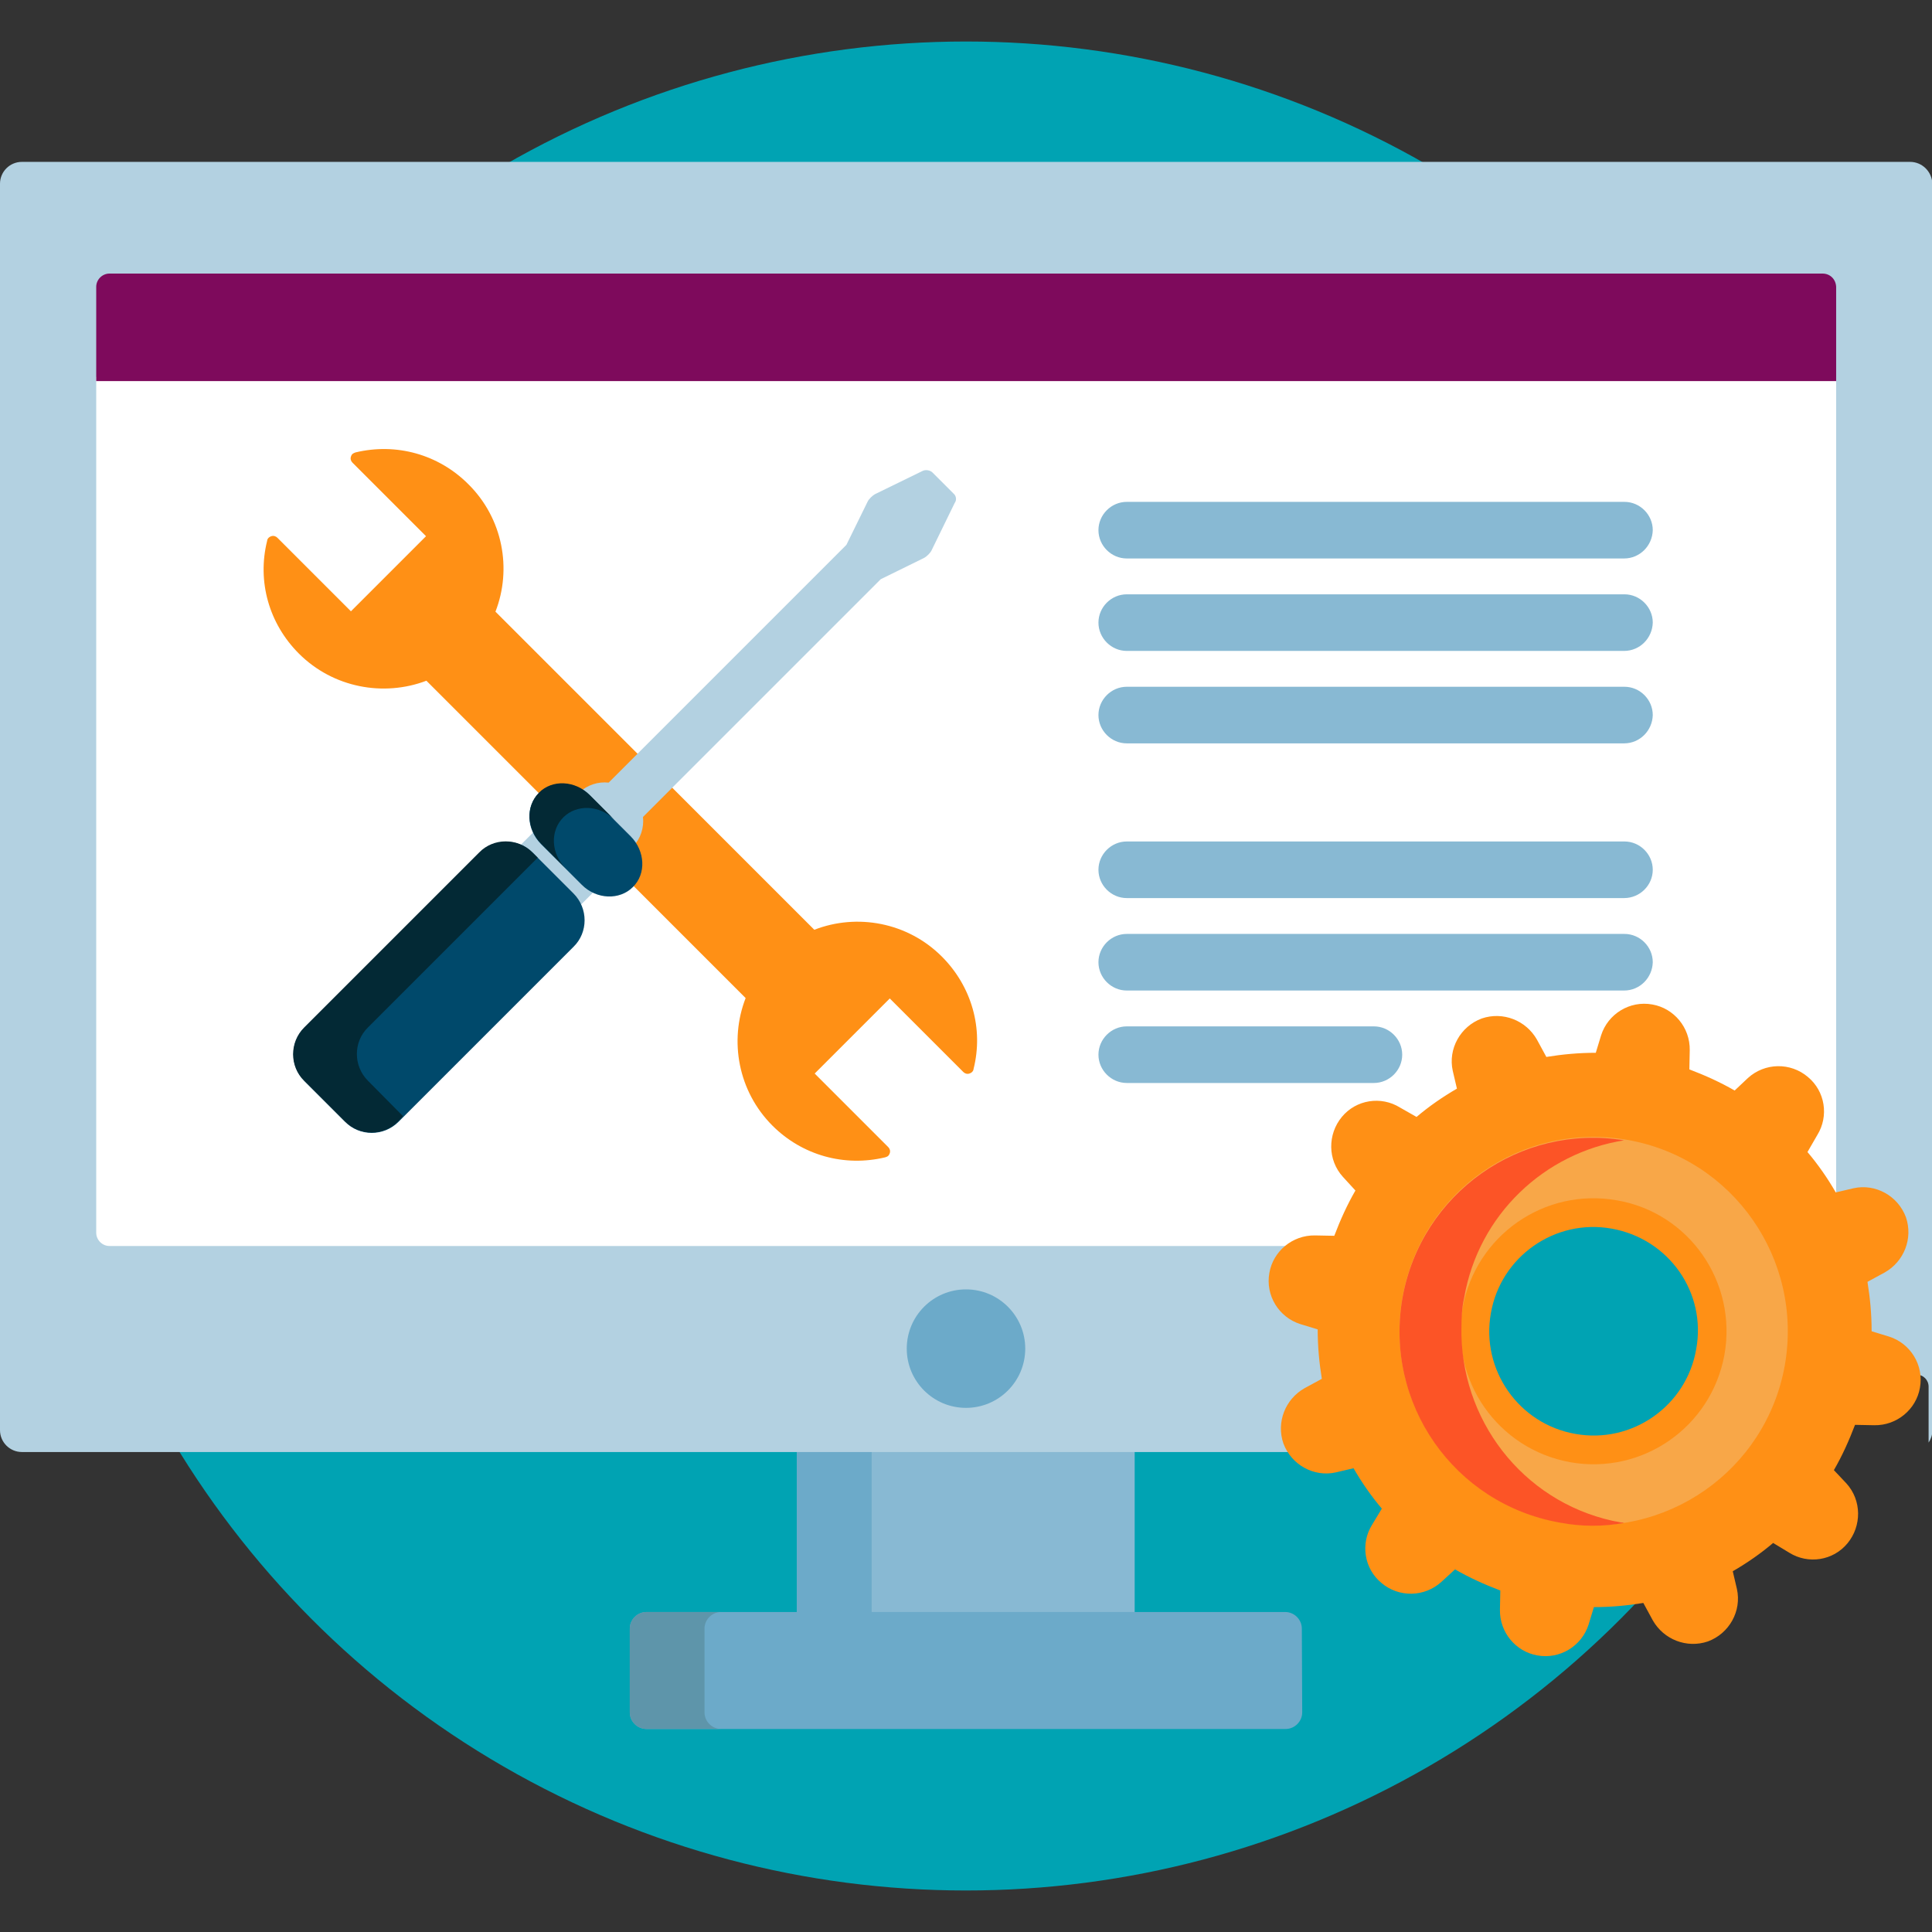 <svg version="1.1" id="Capa_1" xmlns="http://www.w3.org/2000/svg" xmlns:xlink="http://www.w3.org/1999/xlink" x="0px" y="0px" viewBox="0 0 512 512" style="enable-background:new 0 0 512 512;" xml:space="preserve"><rect x="0" y="0" width="512" height="512" fill="#333333" stroke="none"/><style type="text/css">
	.st0{fill:#00A3B3;}
	.st1{fill:#88B9D3;}
	.st2{fill:#6CAAC9;}
	.st3{fill:#5E95AA;}
	.st4{fill:#B3D1E1;}
	.st5{fill:#FFFFFF;}
	.st6{fill:#FF9015;}
	.st7{fill:#7E0A5C;}
	.st8{fill:#00496B;}
	.st9{fill:#032935;}
	.st10{fill:#F8A748;}
	.st11{fill:#FC5426;}
</style><circle class="st0" cx="256" cy="256" r="245"></circle><rect x="211.2" y="383.7" class="st1" width="89.5" height="44.4"></rect><rect x="211.2" y="383.7" class="st2" width="19.8" height="44.4"></rect><path class="st2" d="M345.1,453.8c0,2.4-2,4.4-4.4,4.4H171.3c-2.4,0-4.4-2-4.4-4.4v-22.2c0-2.4,2-4.4,4.4-4.4h169.3
	c2.4,0,4.4,2,4.4,4.4L345.1,453.8L345.1,453.8z"></path><path class="st3" d="M186.7,453.8v-22.2c0-2.4,2-4.4,4.4-4.4h-19.8c-2.4,0-4.4,2-4.4,4.4v22.2c0,2.4,2,4.4,4.4,4.4h19.8
	C188.7,458.2,186.7,456.2,186.7,453.8z"></path><path class="st4" d="M506.2,42.9H5.8c-3.2,0-5.8,2.6-5.8,5.8v330.3c0,3.2,2.6,5.8,5.8,5.8h344.5v-17.3c0-1.8,1.4-3.2,3.2-3.2H367
	c2.8,0,5.6-2,6.5-4.6l2.5-6.1c1.2-2.4,0.6-5.9-1.3-7.8l-9.5-9.4c-0.6-0.6-0.9-1.4-0.9-2.3s0.3-1.7,0.9-2.3l17.3-17.1
	c0.6-0.6,1.4-0.9,2.3-0.9c0.9,0,1.7,0.3,2.3,0.9l9.5,9.4c1.2,1.2,3.1,1.9,5,1.9c1,0,2-0.2,2.9-0.6l6.2-2.5c2.6-0.9,4.6-3.7,4.6-6.5
	v-13.3c0-1.8,1.4-3.2,3.2-3.2h24.4c1.8,0,3.2,1.4,3.2,3.2v13.3c0,2.8,2,5.6,4.7,6.5l6.2,2.5c0.8,0.4,1.8,0.6,2.8,0.6
	c1.9,0,3.8-0.7,5-1.9l9.5-9.4c0.6-0.6,1.4-0.9,2.3-0.9s1.7,0.3,2.3,0.9l17.3,17.1c0.6,0.6,0.9,1.4,0.9,2.3c0,0.9-0.3,1.7-0.9,2.2
	l-9.5,9.4c-2,1.9-2.5,5.4-1.3,7.9l2.5,6.1c0.9,2.5,3.7,4.6,6.5,4.6h13.5c1.8,0,3.2,1.4,3.2,3.2v14.8c0.6-0.9,1-2,1-3.2V48.7
	C512,45.5,509.4,42.9,506.2,42.9z"></path><path class="st5" d="M25.5,326.7c0,1.9,1.6,3.5,3.5,3.5h337.7l15.8-15.7c0.6-0.6,1.4-0.9,2.3-0.9c0.9,0,1.7,0.3,2.3,0.9l9.5,9.4
	c1.2,1.2,3.1,1.9,5,1.9c1,0,2-0.2,2.9-0.6l6.2-2.5c2.6-0.9,4.6-3.7,4.6-6.5v-13.3c0-1.8,1.4-3.2,3.2-3.2h24.4c1.8,0,3.2,1.4,3.2,3.2
	v13.3c0,2.8,2,5.6,4.7,6.5l6.2,2.5c0.8,0.4,1.8,0.6,2.8,0.6c1.9,0,3.8-0.7,5-1.9l9.5-9.4c0.6-0.6,1.4-0.9,2.3-0.9s1.7,0.3,2.3,0.9
	l7.7,7.6V99.9H25.5V326.7z"></path><g><path class="st6" d="M249.6,253.5c-9.1-9.1-22.5-11.5-33.8-7.1l-38.3-38.3l-7.7,7.7c-0.2,0.2-0.3,0.5-0.3,0.8
		c0.2,2.3-0.4,4.5-1.7,6.3c-0.3,0.3-0.3,0.8-0.1,1.1c2.1,3.4,1.9,7.5-0.5,10.1l30.4,30.4c-4.4,11.3-2,24.7,7.1,33.8
		c7.9,7.9,19.1,11,29.9,8.4c0.3-0.1,0.6-0.2,0.8-0.4c0.2-0.2,0.3-0.4,0.4-0.7c0.2-0.6,0-1.2-0.4-1.6l-19.5-19.5l19.9-19.9l19.5,19.5
		c0.4,0.4,1,0.6,1.6,0.4c0.3-0.1,0.5-0.2,0.7-0.4c0.2-0.2,0.4-0.5,0.4-0.8C260.7,272.6,257.5,261.4,249.6,253.5z"></path><path class="st6" d="M148.9,208.7c1.7,0,3.4,0.5,4.9,1.5c0.2,0.1,0.3,0.2,0.5,0.2c0.2,0,0.4-0.1,0.6-0.2c1.5-1.2,3.4-1.8,5.3-1.8
		c0.3,0,0.6,0,0.9,0c0,0,0.1,0,0.1,0c0.3,0,0.5-0.1,0.7-0.3l7.7-7.7l-38.3-38.3c4.4-11.3,2-24.7-7.2-33.8c-7.9-7.9-19.1-11-29.9-8.4
		c-0.3,0.1-0.5,0.2-0.8,0.4c-0.2,0.2-0.3,0.4-0.4,0.7c-0.2,0.6,0,1.2,0.4,1.6l19.5,19.5l-19.9,19.9l-19.5-19.5
		c-0.4-0.4-1-0.6-1.6-0.4c-0.3,0.1-0.5,0.2-0.7,0.4c-0.2,0.2-0.4,0.5-0.4,0.8c-2.7,10.8,0.5,22,8.4,29.9c9.1,9.1,22.5,11.5,33.8,7.2
		l30.4,30.4C145.1,209.4,146.9,208.7,148.9,208.7z"></path></g><circle class="st2" cx="256" cy="357.4" r="15.7"></circle><path class="st7" d="M483,72.5H29c-1.9,0-3.5,1.6-3.5,3.5v25h461.1v-25C486.5,74,485,72.5,483,72.5z"></path><g><path class="st4" d="M140.4,226.6l10.8,10.8c0.9,0.9,1.6,1.9,2,3.1l4.7-4.7c-1.1-0.5-2.1-1.2-3-2.1l-10.8-10.8
		c-0.9-0.9-1.6-1.9-2.1-3l-4.7,4.7C138.5,225.1,139.6,225.7,140.4,226.6z"></path><path class="st4" d="M252.7,130.8l-5.6-5.6c-0.6-0.6-1.8-0.8-2.6-0.4l-12.5,6.1c-0.8,0.4-1.8,1.4-2.1,2.1l-5.6,11.4l-63,63
		c-2.8-0.3-5.6,0.6-7.8,2.6c0.7,0.4,1.4,0.9,2,1.5l10.8,10.8c0.6,0.6,1.1,1.3,1.5,2c2-2.1,2.9-5,2.6-7.8l63-63l11.4-5.6
		c0.8-0.4,1.8-1.4,2.1-2.1l6.1-12.5C253.6,132.5,253.4,131.4,252.7,130.8z"></path></g><path class="st8" d="M167.7,235.1c-3.5,3.5-9.6,3.3-13.5-0.6l-10.8-10.8c-3.9-3.9-4.2-10-0.6-13.5s9.6-3.3,13.5,0.6l10.8,10.8
	C171,225.5,171.3,231.6,167.7,235.1z"></path><g><path class="st1" d="M430.4,148H298.6c-4.1,0-7.5-3.4-7.5-7.5s3.4-7.5,7.5-7.5h131.9c4.1,0,7.5,3.4,7.5,7.5
		C437.9,144.6,434.6,148,430.4,148z"></path><path class="st1" d="M430.4,172.5H298.6c-4.1,0-7.5-3.4-7.5-7.5s3.4-7.5,7.5-7.5h131.9c4.1,0,7.5,3.4,7.5,7.5
		C437.9,169.1,434.6,172.5,430.4,172.5z"></path><path class="st1" d="M430.4,197H298.6c-4.1,0-7.5-3.4-7.5-7.5s3.4-7.5,7.5-7.5h131.9c4.1,0,7.5,3.4,7.5,7.5
		C437.9,193.6,434.6,197,430.4,197z"></path></g><g><path class="st1" d="M430.4,238H298.6c-4.1,0-7.5-3.4-7.5-7.5s3.4-7.5,7.5-7.5h131.9c4.1,0,7.5,3.4,7.5,7.5S434.6,238,430.4,238z"></path><path class="st1" d="M430.4,262.5H298.6c-4.1,0-7.5-3.4-7.5-7.5s3.4-7.5,7.5-7.5h131.9c4.1,0,7.5,3.4,7.5,7.5
		C437.9,259.1,434.6,262.5,430.4,262.5z"></path><path class="st1" d="M364.1,287h-65.5c-4.1,0-7.5-3.4-7.5-7.5s3.4-7.5,7.5-7.5h65.5c4.1,0,7.5,3.4,7.5,7.5S368.2,287,364.1,287z"></path></g><path class="st8" d="M105.6,297.3c-3.9,3.9-10.3,3.9-14.1,0l-10.8-10.8c-3.9-3.9-3.9-10.3,0-14.1l46.4-46.4c3.9-3.9,10.3-3.9,14.1,0
	l10.8,10.8c3.9,3.9,3.9,10.3,0,14.1L105.6,297.3z"></path><g><path class="st9" d="M97.5,286.4c-3.9-3.9-3.9-10.3,0-14.1l45-45l-1.4-1.4c-3.9-3.9-10.3-3.9-14.1,0l-46.4,46.4
		c-3.9,3.9-3.9,10.3,0,14.1l10.8,10.8c3.9,3.9,10.3,3.9,14.1,0l1.3-1.4L97.5,286.4z"></path><path class="st9" d="M149.3,216.6c3.5-3.5,9.6-3.3,13.5,0.6l-6.5-6.5c-3.9-3.9-10-4.2-13.5-0.6s-3.2,9.6,0.6,13.5l6.5,6.5
		C146,226.2,145.7,220.2,149.3,216.6z"></path></g><g><path class="st6" d="M496,352.8c0-4.5-0.4-8.8-1.1-13.1l4.6-2.5c5.1-2.9,7.5-9,5.6-14.6c-2.1-5.7-8.1-9-13.9-7.7l-4.7,1.1
		c-2.2-3.8-4.7-7.4-7.5-10.7l2.6-4.5c3.1-5,2.1-11.6-2.5-15.4c-4.6-3.9-11.4-3.8-15.9,0.3l-3.5,3.3c-3.8-2.2-7.8-4-12-5.6l0.1-5.1
		c0.1-6-4.2-11.1-9.9-12.1c-6-1.1-11.8,2.5-13.6,8.2l-1.4,4.6c-4.5,0-8.8,0.4-13.1,1.1l-2.5-4.6c-2.9-5.1-9-7.5-14.6-5.6
		c-5.7,2.1-9,8.1-7.7,13.9l1.1,4.7c-3.8,2.2-7.4,4.7-10.7,7.5l-4.4-2.5c-5-3.1-11.6-2.1-15.4,2.5s-3.8,11.4,0.3,15.9l3.3,3.6
		c-2.2,3.8-4,7.8-5.6,12l-5.1-0.1c-6-0.1-11.1,4.2-12.1,9.9c-1.1,6,2.5,11.8,8.2,13.6l4.6,1.4c0,4.5,0.4,8.8,1.1,13.1l-4.6,2.5
		c-5.1,2.9-7.5,9-5.6,14.6c2.1,5.7,8.1,9,13.9,7.7l4.7-1.1c2.2,3.8,4.7,7.4,7.5,10.7l-2.6,4.3c-3.1,5-2.1,11.6,2.5,15.4
		c4.6,3.9,11.4,3.8,15.9-0.3l3.6-3.3c3.8,2.2,7.8,4,12,5.6l-0.1,5.1c-0.1,6,4.2,11.1,9.9,12.1c6,1.1,11.8-2.5,13.6-8.2l1.4-4.6
		c4.5,0,8.8-0.4,13.1-1.1l2.5,4.6c2.9,5.1,9,7.5,14.6,5.6c5.7-2.1,9-8.1,7.7-13.9l-1.1-4.7c3.8-2.2,7.4-4.7,10.7-7.5l4.3,2.6
		c5,3.1,11.6,2.1,15.4-2.5s3.8-11.4-0.3-15.9l-3.3-3.5c2.2-3.8,4-7.8,5.6-12l5.1,0.1c6,0.1,11.1-4.2,12.1-9.9
		c1.1-6-2.5-11.8-8.2-13.6L496,352.8z M449.5,357.6c-2.6,15-17,25.1-32,22.4c-15-2.6-25.1-17-22.4-32c2.6-15,17-25.1,32-22.4
		C442.3,328.3,452.3,342.6,449.5,357.6z"></path><path class="st10" d="M431.4,302.1c-28-5-54.7,13.6-59.7,41.6s13.6,54.7,41.6,59.7c28,5,54.7-13.6,59.7-41.6
		C477.9,333.8,459.4,307.1,431.4,302.1z M457,359c-3.5,19.2-21.7,31.9-40.9,28.5c-19.2-3.5-31.9-21.7-28.5-40.9
		c3.5-19.2,21.7-31.9,40.9-28.5C447.7,321.4,460.4,339.8,457,359z"></path><path class="st11" d="M430.4,403.6c-5.6,1-11.3,1-17.1-0.1c-28-5-46.6-31.6-41.6-59.7c5-27.6,31.2-46.1,58.7-41.6
		c-21,3.3-38.6,19.6-42.4,41.8c-0.6,2.6-0.7,5.4-0.7,8.1c0,0.7,0,1.4,0,1.9c0.6,24.1,17.8,45.2,42.4,49.5
		C429.9,403.4,430.2,403.6,430.4,403.6z"></path></g></svg>
